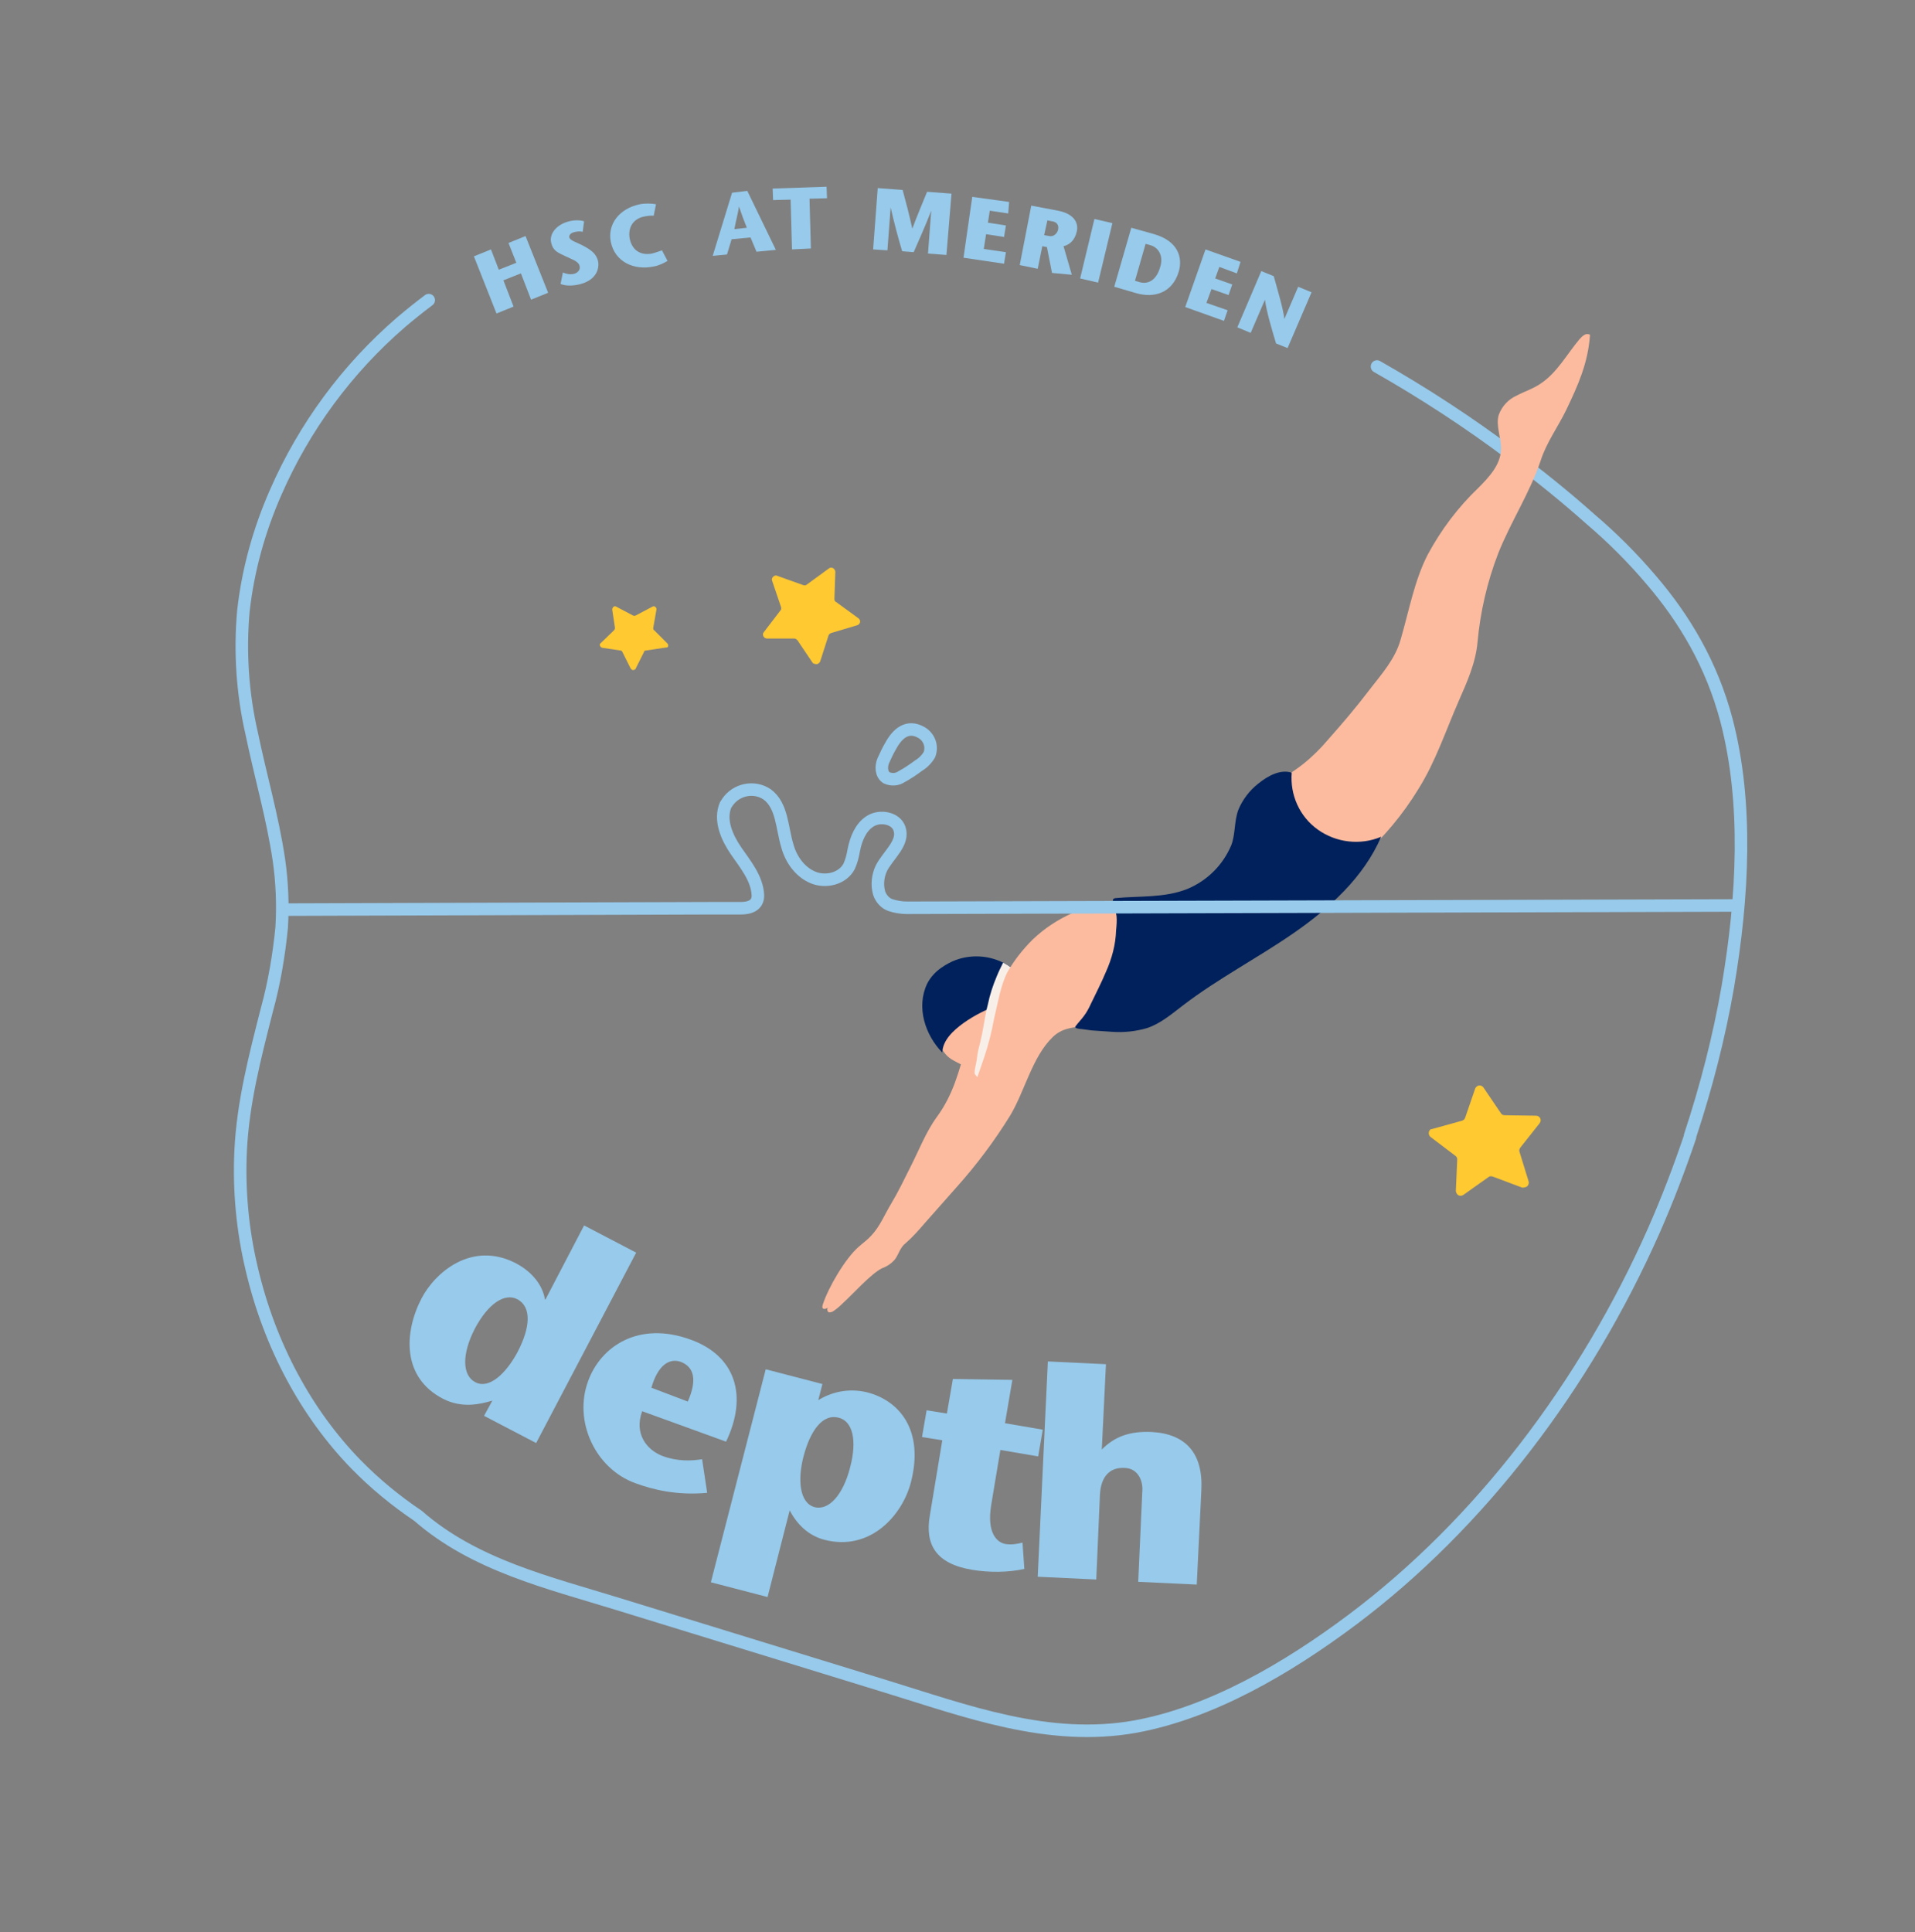 <svg xmlns="http://www.w3.org/2000/svg" xmlns:xlink="http://www.w3.org/1999/xlink" id="Layer_1" x="0px" y="0px" viewBox="0 0 415.4 419.1" style="enable-background:new 0 0 415.4 419.1;" xml:space="preserve">
<rect x="0" y="0" width="415.4" height="419.1" fill="#808080" stroke="none"/>
<style type="text/css">
	.st0{fill:#FFC932;}
	.st1{fill:none;stroke:#97CAEB;stroke-width:2.72;stroke-linecap:round;stroke-linejoin:round;}
	.st2{enable-background:new    ;}
	.st3{fill:#97CAEB;}
	.st4{fill:#FCBB9F;}
	.st5{fill:#00215B;}
	.st6{fill:#FF4EFF;}
	.st7{fill:#F8EFE9;}
</style>
<g>
	<g id="Layer_1_00000087377733700408574330000014376975974914579612_">
		<path class="st0" d="M330.2,257.6l-6.4-2.4c-0.3-0.1-0.7-0.1-0.9,0.1l-5.5,3.9c-0.5,0.3-1.1,0.2-1.4-0.3c-0.1-0.2-0.2-0.4-0.2-0.6    l0.3-6.8c0-0.3-0.1-0.6-0.4-0.8l-5.4-4.1c-0.4-0.3-0.5-1-0.2-1.4c0.1-0.2,0.3-0.3,0.5-0.3l6.5-1.8c0.3-0.1,0.6-0.3,0.7-0.6    l2.2-6.4c0.2-0.5,0.8-0.8,1.3-0.6c0.2,0.1,0.4,0.2,0.5,0.4l3.8,5.6c0.2,0.3,0.5,0.4,0.8,0.4l6.8,0.1c0.6,0,1,0.5,1,1    c0,0.2-0.1,0.4-0.2,0.6l-4.2,5.3c-0.2,0.3-0.3,0.6-0.2,0.9l2,6.5c0.1,0.5-0.2,1.1-0.7,1.2C330.6,257.6,330.4,257.6,330.2,257.6z"></path>
		<path class="st0" d="M144.1,140.5l-4,0.6c-0.2,0-0.4,0.1-0.4,0.3l-1.8,3.6c-0.1,0.3-0.5,0.4-0.8,0.3c-0.1-0.1-0.2-0.2-0.3-0.3    l-1.8-3.6c-0.1-0.2-0.2-0.3-0.4-0.3l-4-0.6c-0.3-0.1-0.5-0.4-0.5-0.7c0-0.1,0.1-0.2,0.2-0.3l2.9-2.8c0.1-0.1,0.2-0.3,0.2-0.5    l-0.6-4c0-0.3,0.2-0.6,0.5-0.7c0.1,0,0.3,0,0.4,0.1l3.6,1.9c0.2,0.1,0.4,0.1,0.6,0l3.6-1.9c0.3-0.2,0.6-0.1,0.8,0.2    c0.1,0.1,0.1,0.3,0.1,0.4l-0.7,4c0,0.2,0,0.4,0.2,0.5l2.9,2.9c0.2,0.2,0.2,0.6,0,0.8C144.3,140.5,144.2,140.5,144.1,140.5z"></path>
		<path class="st0" d="M176.3,143.8l-3.3-4.9c-0.2-0.2-0.4-0.4-0.7-0.4h-5.9c-0.5,0-0.9-0.4-0.9-0.9c0-0.2,0.1-0.4,0.2-0.5l3.6-4.7    c0.2-0.2,0.2-0.5,0.1-0.8l-1.9-5.6c-0.2-0.5,0.1-0.9,0.5-1.1c0.2-0.1,0.4-0.1,0.6,0l5.6,2c0.3,0.1,0.6,0.1,0.8-0.1l4.8-3.5    c0.4-0.3,0.9-0.2,1.2,0.2c0.1,0.2,0.2,0.3,0.2,0.5l-0.2,5.9c0,0.3,0.1,0.6,0.4,0.7l4.8,3.5c0.4,0.3,0.5,0.8,0.2,1.2    c-0.1,0.1-0.3,0.3-0.4,0.3l-5.7,1.7c-0.3,0.1-0.5,0.3-0.6,0.6l-1.8,5.6c-0.2,0.4-0.7,0.7-1.1,0.5    C176.6,144,176.4,143.9,176.3,143.8z"></path>
		<path class="st1" d="M366.6,246.4c3.5-10.6,6.3-21.4,8.2-32.4c3.3-19.4,4.4-39.8-0.3-57.8c-3.2-12.1-9.1-22-16.4-30.5    c-4-4.7-8.4-9.1-13.1-13.1c-5.5-4.9-11.2-9.5-17-13.8 M93,65.1c-2,1.5-4,3.1-6,4.8c-11.7,10.1-21,22.7-27.2,36.9    c-3.6,8.2-6,16.8-7,25.7c-0.8,8.9-0.2,17.9,1.8,26.6c1.9,9.2,4.5,18,5.9,27.4c0.7,4.9,0.9,9.8,0.6,14.7c-0.6,6-1.6,12-3.2,17.8    c-2.6,10.2-5.2,20.2-5.7,30.6c-0.4,8.6,0.4,17.2,2.4,25.6c3.9,16.7,11.9,31.4,22.6,42.4c4.1,4.2,8.6,7.9,13.5,11.2    c12.2,10.7,28.4,14.5,43.3,19.1l58.2,17.9c17.3,5.3,35.2,12.1,54.1,8.7c16.4-3,32.8-12.5,47.2-23.3c27.4-20.6,50.3-50.5,65.3-84.4    c2.9-6.6,5.5-13.4,7.8-20.2 M328,98.7c-9.3-7-19.1-13.4-29.3-19.2"></path>
		<g class="st2">
			<path class="st3" d="M118.9,63.5l-3.7,1.5l-2.2-5.7l-3.8,1.5l2.2,5.7l-3.7,1.5l-4.9-12.4l3.7-1.5l1.7,4.4L112,57l-1.7-4.3     l3.7-1.5L118.9,63.5z"></path>
		</g>
		<g class="st2">
			<path class="st3" d="M126.4,50.3c-0.6-0.2-1.3-0.1-2,0.1c-0.7,0.2-1,0.7-0.9,1.1c0.2,0.7,1.5,1,3,1.8c2.1,1.1,2.8,1.9,3.2,3.2     c0.3,1.1,0.2,4-3.7,5.1c-1.5,0.4-3.1,0.5-4.4,0l0.5-2.5c0.7,0.3,1.5,0.5,2.4,0.3c0.8-0.2,1.5-0.9,1.2-1.8c-0.3-1-1.8-1.4-3-2     c-1.7-0.8-2.7-1.2-3.1-2.8c-0.6-2,1.1-4,3.5-4.7c1.6-0.5,3.1-0.3,3.6-0.1L126.4,50.3z"></path>
		</g>
		<g class="st2">
			<path class="st3" d="M144.8,56.6c-0.7,0.4-1.8,1-3,1.2c-4.3,0.9-8.4-1-9.3-5.3c-0.8-3.9,1.9-7.3,6.3-8.2c0.9-0.2,2.5-0.2,3.5,0     l-0.5,2.5c-0.7-0.1-1.8,0.1-2.2,0.2c-1.9,0.4-3.5,2-3,4.8c0.6,2.8,2.7,3.6,4.8,3.2c0.8-0.2,1.6-0.5,2.2-0.7L144.8,56.6z"></path>
		</g>
		<g class="st2">
			<path class="st3" d="M162.1,41.4l6.2,12.8l-4.2,0.4l-1.3-3.1l-4.1,0.4l-1,3.3l-3.1,0.3l4.2-13.7L162.1,41.4z M162,49.4     c-0.6-1.5-1.1-2.8-1.7-4.6l0,0c-0.3,1.9-0.7,3.2-1,4.9L162,49.4z"></path>
		</g>
		<g class="st2">
			<path class="st3" d="M171.8,54.1l-0.3-10.8l-3.8,0.1l-0.1-2.5l11.7-0.4l0.1,2.5l-3.8,0.1l0.3,10.8L171.8,54.1z"></path>
		</g>
		<g class="st2">
			<path class="st3" d="M205.3,55.3l-4-0.3l0.7-9.3l0,0c-1.3,3.4-2.6,6.2-3.8,9l-2.5-0.2c-0.9-3-1.7-6-2.5-9.5l0,0l-0.7,9.3     l-3.1-0.2l1-13.3l5.4,0.4c0.7,2.6,1.4,5.2,2.1,8.4l0,0c1.1-3,2.2-5.5,3.2-8l5.3,0.4L205.3,55.3z"></path>
		</g>
		<g class="st2">
			<path class="st3" d="M218.7,46.3l-4-0.6l-0.4,2.6l3.9,0.6l-0.4,2.5l-3.9-0.6l-0.5,3.2l4.8,0.7l-0.4,2.5l-8.8-1.3l1.9-13.2l8,1.1     L218.7,46.3z"></path>
		</g>
		<g class="st2">
			<path class="st3" d="M223.7,44.6l5.8,1.1c3.1,0.6,4.5,2.3,4.1,4.4c-0.4,2-1.6,3-2.9,3.3l1.8,6.2l-4.3-0.4l-1.1-5.6l-1-0.2l-1,4.9     l-3.9-0.8L223.7,44.6z M226.5,51l1.1,0.2c1,0.2,1.7-0.6,1.9-1.3c0.3-1.3-0.5-1.8-1.3-1.9l-1-0.2L226.5,51z"></path>
		</g>
		<g class="st2">
			<path class="st3" d="M234.3,60.4l3.1-12.9l3.9,0.9l-3.1,12.9L234.3,60.4z"></path>
		</g>
		<g class="st2">
			<path class="st3" d="M250.4,50.8c5.1,1.5,6.2,5,5.3,8.1c-1.4,4.7-5.4,5.8-9.2,4.7l-4.8-1.4l3.7-12.8L250.4,50.8z M246.2,60.9     l1,0.3c2.2,0.6,3.8-0.8,4.5-3.4c0.7-2.3-0.4-4.1-2.1-4.6l-1.1-0.3L246.2,60.9z"></path>
		</g>
		<g class="st2">
			<path class="st3" d="M268.3,59.3l-3.8-1.4l-0.9,2.5l3.7,1.3l-0.8,2.3l-3.7-1.3l-1.1,3l4.6,1.6l-0.8,2.3l-8.4-3l4.4-12.5l7.6,2.7     L268.3,59.3z"></path>
		</g>
		<g class="st2">
			<path class="st3" d="M279.3,75.5l-2.5-1c-0.9-3-2.1-7-2.4-9.5l0,0l-3.1,7.2l-2.9-1.2l5.2-12.2l2.7,1.1c0.8,2.9,2.1,7.2,2.3,9.3     l0,0l3-7l2.9,1.2L279.3,75.5z"></path>
		</g>
		<path class="st4" d="M218.9,214.1c-1.6-0.6-3.4-0.7-5-0.2c-2.5,0.8-2.2,2.3-2.7,4.6c-0.4,2.8-0.9,5.6-1.6,8.3    c-1.6,5.6-2.8,10.6-6.4,15.5c-2.4,3.3-3.9,7.3-5.8,11c-1.3,2.6-2.6,5.3-4.1,7.8c-1.4,2.3-2.4,4.9-4.3,6.9    c-0.8,0.9-1.8,1.6-2.7,2.4c-2.9,2.5-6.6,8.8-7.8,12.5c-0.1,0.3-0.2,0.7,0,0.9s0.7,0.1,1-0.1c0.8-0.6,1.6-1.3,2.2-2    c1.9-1.9,5.6-6.6,8-7.9c1-0.5,1.9-1.1,2.7-2c0.9-1.2,1-2.7,2.2-3.7c1.4-1.4,2.7-2.9,3.8-4.5l6.5-8.1c4.1-5,7.8-10.4,10.9-16.1    c2.3-4.3,3.3-9.2,5.6-13.5c1.1-2.1,2.3-3.4,1.9-5.9c-0.3-2-1.4-3.8-3.1-4.9C219.9,214.5,219.4,214.3,218.9,214.1z"></path>
		<path class="st4" d="M211.5,233.1c0.4,0.5,0.8,1.2,1.5,1.3s1.1-0.3,1.7-0.5c2.6-0.9,4.4,2.5,7.2,0.4c0.8-0.7,1.5-1.7,1.8-2.7    c1.6-4.7,1.5-9.7-0.3-14.3c-0.9-2.4-2.8-4.3-5.1-5.1c-1.7-0.4-3.5-0.4-5.2,0c-3.6,0.6-7.5,2-9.3,5.2c-1.9,3.5-1,10,2.5,12.3    C208,230.8,210.2,231.4,211.5,233.1z"></path>
		<path class="st5" d="M204.4,228.3c0.1-2.7,2.4-4.8,4.6-6.4c2.4-1.7,5-3,7.8-4c0.5-0.2,7.3-2,7.3-1.9c-2.5-6.7-9.9-10.2-16.7-7.8    c-1.1,0.4-2.2,1-3.2,1.7c-1.3,0.9-2.4,2.1-3.1,3.5C198.7,218.5,200.7,224.5,204.4,228.3z"></path>
		<g>
			<path class="st6" d="M223,216.5l0.1-0.2h-0.2L223,216.5z"></path>
			<path class="st7" d="M217.6,208.8c-0.5,1-1,2-1.4,3c-0.8,1.9-1.5,4-1.9,6c-0.1,0.4-0.2,0.8-0.3,1.2c-0.5,2.4-0.8,4.8-1.4,7.2     c-0.3,1.1-0.6,2.3-0.7,3.5c-0.2,1.3-0.7,3-0.4,3.3c0.4,0.5,0.8,1.2,1.5,1.3s1.1-0.3,1.7-0.5l0.3-0.1v-0.1l6.7-14.3     c0.5-1,0.9-2,1.3-3l-0.1-0.2h0.2c0.1-0.4,0.3-0.8,0.3-1.2c0-0.1,0.1-0.3,0.1-0.4C222.2,212.1,220.1,210.1,217.6,208.8z"></path>
		</g>
		<path class="st4" d="M232.5,198.1c-3.1,1.4-6,3.3-8.5,5.7l-0.1,0.1c-2.1,2.1-3.9,4.4-5.4,7c-1.5,3-2.1,6.9-2.9,10.2    c-0.5,2.8-1.2,5.5-2.1,8.2c-1.9,5.5-3.4,10.5-7.2,15.1c-2.6,3.2-4.3,7.1-6.4,10.7c-1.4,2.6-2.9,5.1-4.5,7.6    c-1.5,2.2-2.6,4.8-4.6,6.7c-0.9,0.8-1.9,1.5-2.8,2.2c-3,2.4-7,8.5-8.4,12c-0.2,0.3-0.2,0.6,0,0.9c0.2,0.3,0.7,0.1,1,0    c0.8-0.5,1.6-1.2,2.3-1.9c2-1.8,6-6.3,8.4-7.5c1.1-0.4,2-1,2.8-1.9c0.9-1.2,1.1-2.6,2.4-3.6c1.5-1.3,2.8-2.8,4.1-4.3l6.9-7.8    c4.3-4.8,8.2-10,11.6-15.5c3.2-5.3,4.8-12.8,9.3-17.1c1.9-1.8,3.9-2,6.4-2.3c1.2-0.2,2.4-0.3,3.7-0.4c1.4,0.1,2.7,0,4.1-0.2    c2.3-0.5,4.6-2,6.7-3.1c4.6-2.5,9-5.3,13.3-8.3l7.6-5.1c8.7-5.9,17-12.3,24.9-19.3c4.9-4.4,9.2-9.5,12.6-15.1    c3.7-5.9,5.9-12.6,8.7-19c1.8-4.1,3.7-8.3,4.1-12.8c0.6-6.6,2.1-13.1,4.5-19.3c2.7-6.8,6.9-13.2,9.2-20.1    c1.2-3.8,3.8-7.4,5.5-10.9c2.6-5.4,4.8-10.3,5.2-16.4c-0.4-0.2-0.9-0.2-1.3,0.1c-0.4,0.2-0.7,0.6-1,0.9c-2.7,3.2-4.8,7.2-8.4,9.6    c-1.6,1.1-3.5,1.7-5.2,2.6c-1.8,0.8-3.2,2.3-3.9,4.2c-0.7,2.4,0.6,5,0.5,7.5c-0.1,3.3-2.6,6-4.9,8.3c-4.4,4.2-8.1,9.1-11,14.5    c-2.9,5.6-4.1,12.4-5.9,18.5c-1.2,4.2-4.1,7.4-6.8,10.9c-2.8,3.7-5.8,7.2-8.9,10.7c-1.6,1.9-3.4,3.7-5.4,5.3    c-2.9,2.3-6.2,4-8.9,6.5c-2.2,2.1-4,4.6-5.1,7.4c-0.8,1.9-1.2,3.9-2.1,5.7c-2.2,4.5-6.8,7.6-11.6,9c-4,1-8.1,1.5-12.2,1.2    c-3.6,0-7.1,0.9-10.3,2.5L232.5,198.1z"></path>
		<path class="st5" d="M239.9,210.8c-1,2.4-2.2,4.7-3.3,7c-0.4,0.9-0.9,1.8-1.5,2.6s-1.2,1.4-1.8,2.2c-0.4,0.5,1.1,0.6,1.3,0.6    c0.8,0.1,1.5,0.2,2.2,0.3c1.5,0.1,2.9,0.2,4.4,0.3c2.6,0.2,5.2-0.1,7.6-0.8c3-1,5.4-3.1,7.9-5c7.6-5.8,16.1-10.2,23.9-15.6    s15.2-12.1,19-20.9c-4.5,1.9-9.8,1.3-13.8-1.6c-3.9-2.8-6-7.5-5.6-12.3c-2.5-0.8-5.2,0.7-7.3,2.4c-1.9,1.5-3.4,3.5-4.3,5.7    c-0.9,2.5-0.6,5.2-1.5,7.6c-1.8,4.3-5.2,7.7-9.5,9.5c-5,2-10.4,1.5-15.6,2c-0.2,0-0.4,0.1-0.5,0.2c-0.3,0.3,0.2,1.6,0.3,2    c0.2,0.6,0.3,1.1,0.4,1.7c0.1,1,0,2.1-0.1,3.1C242,204.9,241.2,207.9,239.9,210.8z"></path>
		<path class="st1" d="M191.6,165c0.5-1.1,1-2.2,1.6-3.2c1.4-2.6,3.6-4.7,6.7-2.9c1.7,1,2.4,3,1.7,4.8c-0.6,1-1.4,1.8-2.4,2.4    c-1.2,0.9-2.4,1.7-3.7,2.4c-0.9,0.6-2.1,0.7-3.2,0.2C191.1,167.9,191.1,166.2,191.6,165z"></path>
		<path class="st1" d="M376.4,196.4l-179.6,0.5c-1.3,0-2.5-0.2-3.7-0.6c-1.1-0.4-2-1.4-2.4-2.6c-0.5-1.8-0.3-3.7,0.5-5.4    c1.5-2.9,5-5.5,3.9-8.6c-0.8-2.3-4.2-2.9-6.3-1.6s-3.1,3.8-3.6,6.3c-0.2,1.2-0.5,2.4-1,3.5c-1.4,2.7-5.1,3.6-7.9,2.4    s-4.7-3.9-5.5-6.8c-1.2-3.9-1.1-8.8-4.4-11.2c-2.8-1.9-6.7-1.1-8.6,1.7c-0.1,0.2-0.3,0.4-0.4,0.6c-1.4,3.3,0.3,7.1,2.3,10    s4.5,5.9,4.7,9.5c0.1,2.3-1.8,2.9-3.7,2.9h-6l-92.5,0.3"></path>
		<g class="st2">
			<path class="st3" d="M106.8,303.8c-2.7,0.8-6.6,1.7-10.7-0.4c-8.9-4.6-8.5-14.3-4.7-21.7c3-5.8,11-12.6,20.5-7.7     c3.6,1.9,5.8,4.8,6.3,7.8l0.1,0.1l8.4-16.1l11.3,5.9L116.3,313l-11.3-5.9L106.8,303.8z M103,288.2c-2.8,5.4-2.8,10.1,0.1,11.6     c3,1.6,6.7-1.9,9.2-6.6c2.7-5.2,3.1-9.7-0.1-11.4C109.5,280.4,105.9,282.7,103,288.2z"></path>
		</g>
		<g class="st2">
			<path class="st3" d="M139.3,306.1c-1.8,4.9,1,8.4,4.4,9.7c3.2,1.2,6.3,1.1,8.6,0.7l1.1,7.3c-6.6,0.6-11.8-0.7-15.6-2.1     c-8.6-3.1-13.5-13.4-10.2-22.2c2.7-7.4,10.9-13.1,22.3-8.9c9.6,3.5,12.4,12.1,7.6,22.1L139.3,306.1z M149.2,304     c2.1-4.8,1.3-7.5-1.5-8.6c-2.5-0.9-5,0.7-6.4,5.6L149.2,304z"></path>
		</g>
		<g class="st2">
			<path class="st3" d="M177.5,303.7c2.7-1.7,6.5-2.7,10.6-1.7c7,1.8,12.4,8.2,9.5,19.5c-1.9,7.3-8.9,15-18.7,12.5     c-3.6-0.9-6.1-3.5-7.6-6.4l-4.8,18.8l-12.3-3.2l11.9-46.2l12.3,3.2L177.5,303.7z M174.3,315.9c-1.3,5-0.9,10.1,2.4,11     c3.1,0.8,6.2-2.7,7.7-8.6c1.6-6,0.5-10.1-2.5-10.8C178.5,306.6,175.8,310.2,174.3,315.9z"></path>
		</g>
		<g class="st2">
			<path class="st3" d="M222.2,340.3c-3.5,0.8-7.7,0.8-11.3,0.2c-7.9-1.3-10.3-5.5-9.2-11.8l2.7-16.3l-4.4-0.7l1-5.8l4.4,0.7     l1.3-7.5l12.9,0.2l-1.6,9.4l8.2,1.4l-1,5.8l-8.2-1.4l-2,12c-1,6.2,1.4,8.1,3.1,8.4c1.4,0.2,2.4,0,3.7-0.3L222.2,340.3z"></path>
		</g>
		<g class="st2">
			<path class="st3" d="M237.8,342.6l-12.7-0.6l2.2-46.7l12.6,0.6l-0.9,18.5c2.8-2.8,6-4,10.8-3.8c7.4,0.4,11.2,4.6,10.8,12.6     l-1,20.5l-12.7-0.6l0.9-19.9c0.1-2.1-1-4.7-3.8-4.8c-3.3-0.2-5.2,1.9-5.4,5.8L237.8,342.6z"></path>
		</g>
	</g>
</g>
</svg>